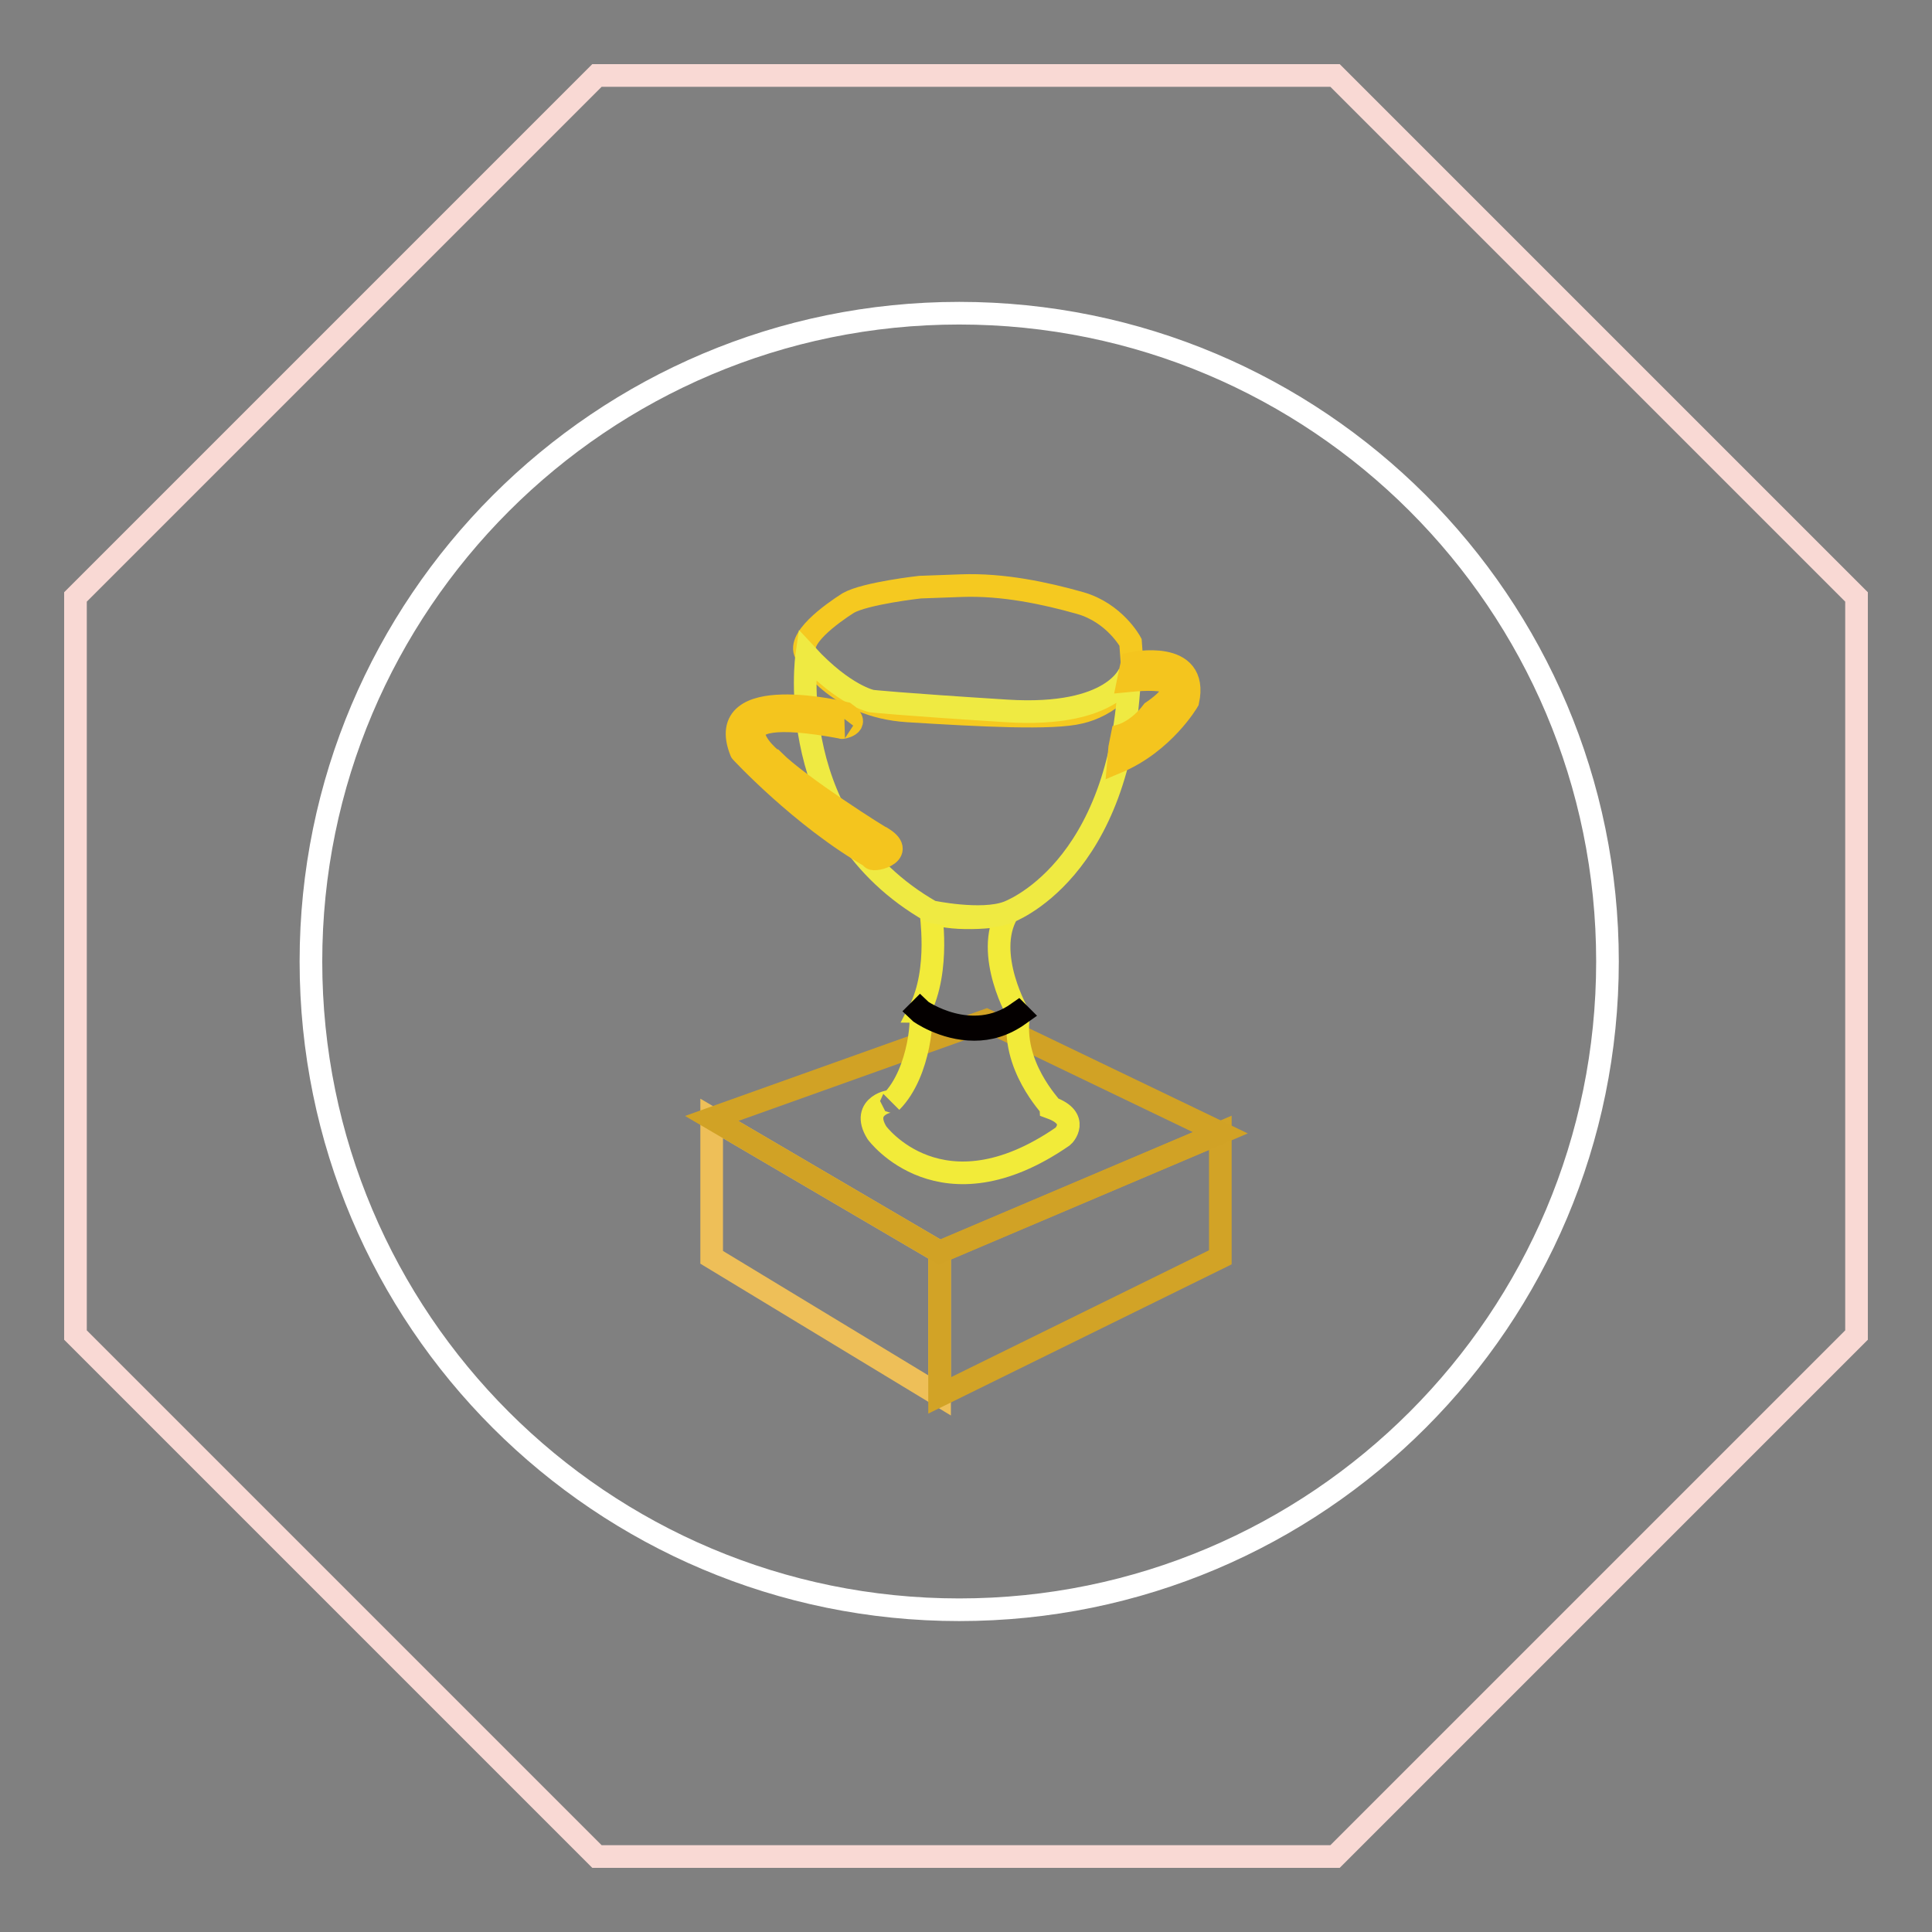 <?xml version="1.0" encoding="utf-8"?>
<!-- Svg Vector Icons : http://www.onlinewebfonts.com/icon -->
<!DOCTYPE svg PUBLIC "-//W3C//DTD SVG 1.1//EN" "http://www.w3.org/Graphics/SVG/1.1/DTD/svg11.dtd">
<svg version="1.1" xmlns="http://www.w3.org/2000/svg" xmlns:xlink="http://www.w3.org/1999/xlink" x="0px" y="0px" viewBox="0 0 256 256" enable-background="new 0 0 256 256" xml:space="preserve">
<rect x="0" y="0" width="256" height="256" fill="#808080" stroke="none"/>
<g> <path stroke-width="3" fill-opacity="0" stroke="#f9d9d4"  d="M176.9,10H79.1L10,79.1v97.8L79.1,246h97.8l69.1-69.1V79.1L176.9,10z"/> <path stroke-width="3" fill-opacity="0" stroke="#ffffff"  d="M41.2,127.4c0,47.5,38.5,85.9,85.9,85.9c47.5,0,85.9-38.5,85.9-85.9c0-47.5-38.5-85.9-85.9-85.9 C79.7,41.5,41.2,80,41.2,127.4z"/> <path stroke-width="3" fill-opacity="0" stroke="#eebf58"  d="M94.3,148.2l30.2,17.7v19l-30.2-18.3V148.2z"/> <path stroke-width="3" fill-opacity="0" stroke="#d2a326"  d="M161.7,150.1l-37.2,15.8v19l37.2-18.3V150.1z"/> <path stroke-width="3" fill-opacity="0" stroke="#d1a225"  d="M94.3,148.2l30.2,17.7l37.2-15.8l-31-14.9L94.3,148.2z"/> <path stroke-width="3" fill-opacity="0" stroke="#f2eb39"  d="M116.2,150.1c0,0,8.5,11.6,24.6,0.5c0.2-0.1,2.3-2.4-1.5-3.8c0-0.2-5.4-5.6-4.3-12.4c0,0.2-4.7-8-1.5-13.4 c-0.2,0.4-7,1.2-10.1-0.1c-0.2-0.3,1.3,7.5-1.6,13.1c0.6,0,0.2,8.1-3.7,12C118.4,145.7,113.9,146.4,116.2,150.1z"/> <path stroke-width="3" fill-opacity="0" stroke="#f5c920"  d="M106.9,86.8c0,0,3.7,6.8,13.4,7.4c9.7,0.6,19.2,1.1,22.8,0.2c3.6-0.8,7.2-3.9,6.9-6.6l-0.2-2.7 c0,0-2.1-3.9-6.7-5.2s-10.2-2.5-15.7-2.3l-5.5,0.2c0,0-7.2,0.8-9.5,2.1C110.2,81.3,105.3,84.8,106.9,86.8z"/> <path stroke-width="3" fill-opacity="0" stroke="#040000"  d="M129.1,136.4c-4.1,0-7.3-2.3-7.4-2.4l0.2-0.2c0.1,0.1,6.8,4.8,13,0.4l0.2,0.2 C133,135.9,131,136.4,129.1,136.4L129.1,136.4z"/> <path stroke-width="3" fill-opacity="0" stroke="#efea42"  d="M106.9,86.8c0,0-3.3,22.7,16.5,34c0,0,6.6,1.4,10.1,0.1c0,0,15.2-5.3,16.2-31.8c0,0-2,6-16.3,5.1 c-14.3-0.9-17.9-1.3-17.9-1.3S111.9,92.2,106.9,86.8z"/> <path stroke-width="3" fill-opacity="0" stroke="#f4c51e"  d="M150,87.9c0,0,8.9-1.9,7.4,5c0,0-3.2,5.5-9.4,8.1c0-0.1,0.7-3.6,0.7-3.6s2.1-0.6,4-3.1 c0.3-0.2,7.8-5.2-3.2-4.1C149.7,89.2,150,87.9,150,87.9L150,87.9z M112,94.5c0,0-17.6-4.3-13.8,5.1c-0.2-0.2,8,8.7,17.3,14 c-0.3,0.7,4.8-0.4,1.5-2.5c-0.2,0-11.1-6.9-14.5-10.3c-0.2,0-9.7-7.9,9.1-4.4C111.2,96.5,114.3,96.1,112,94.5z"/></g>
</svg>